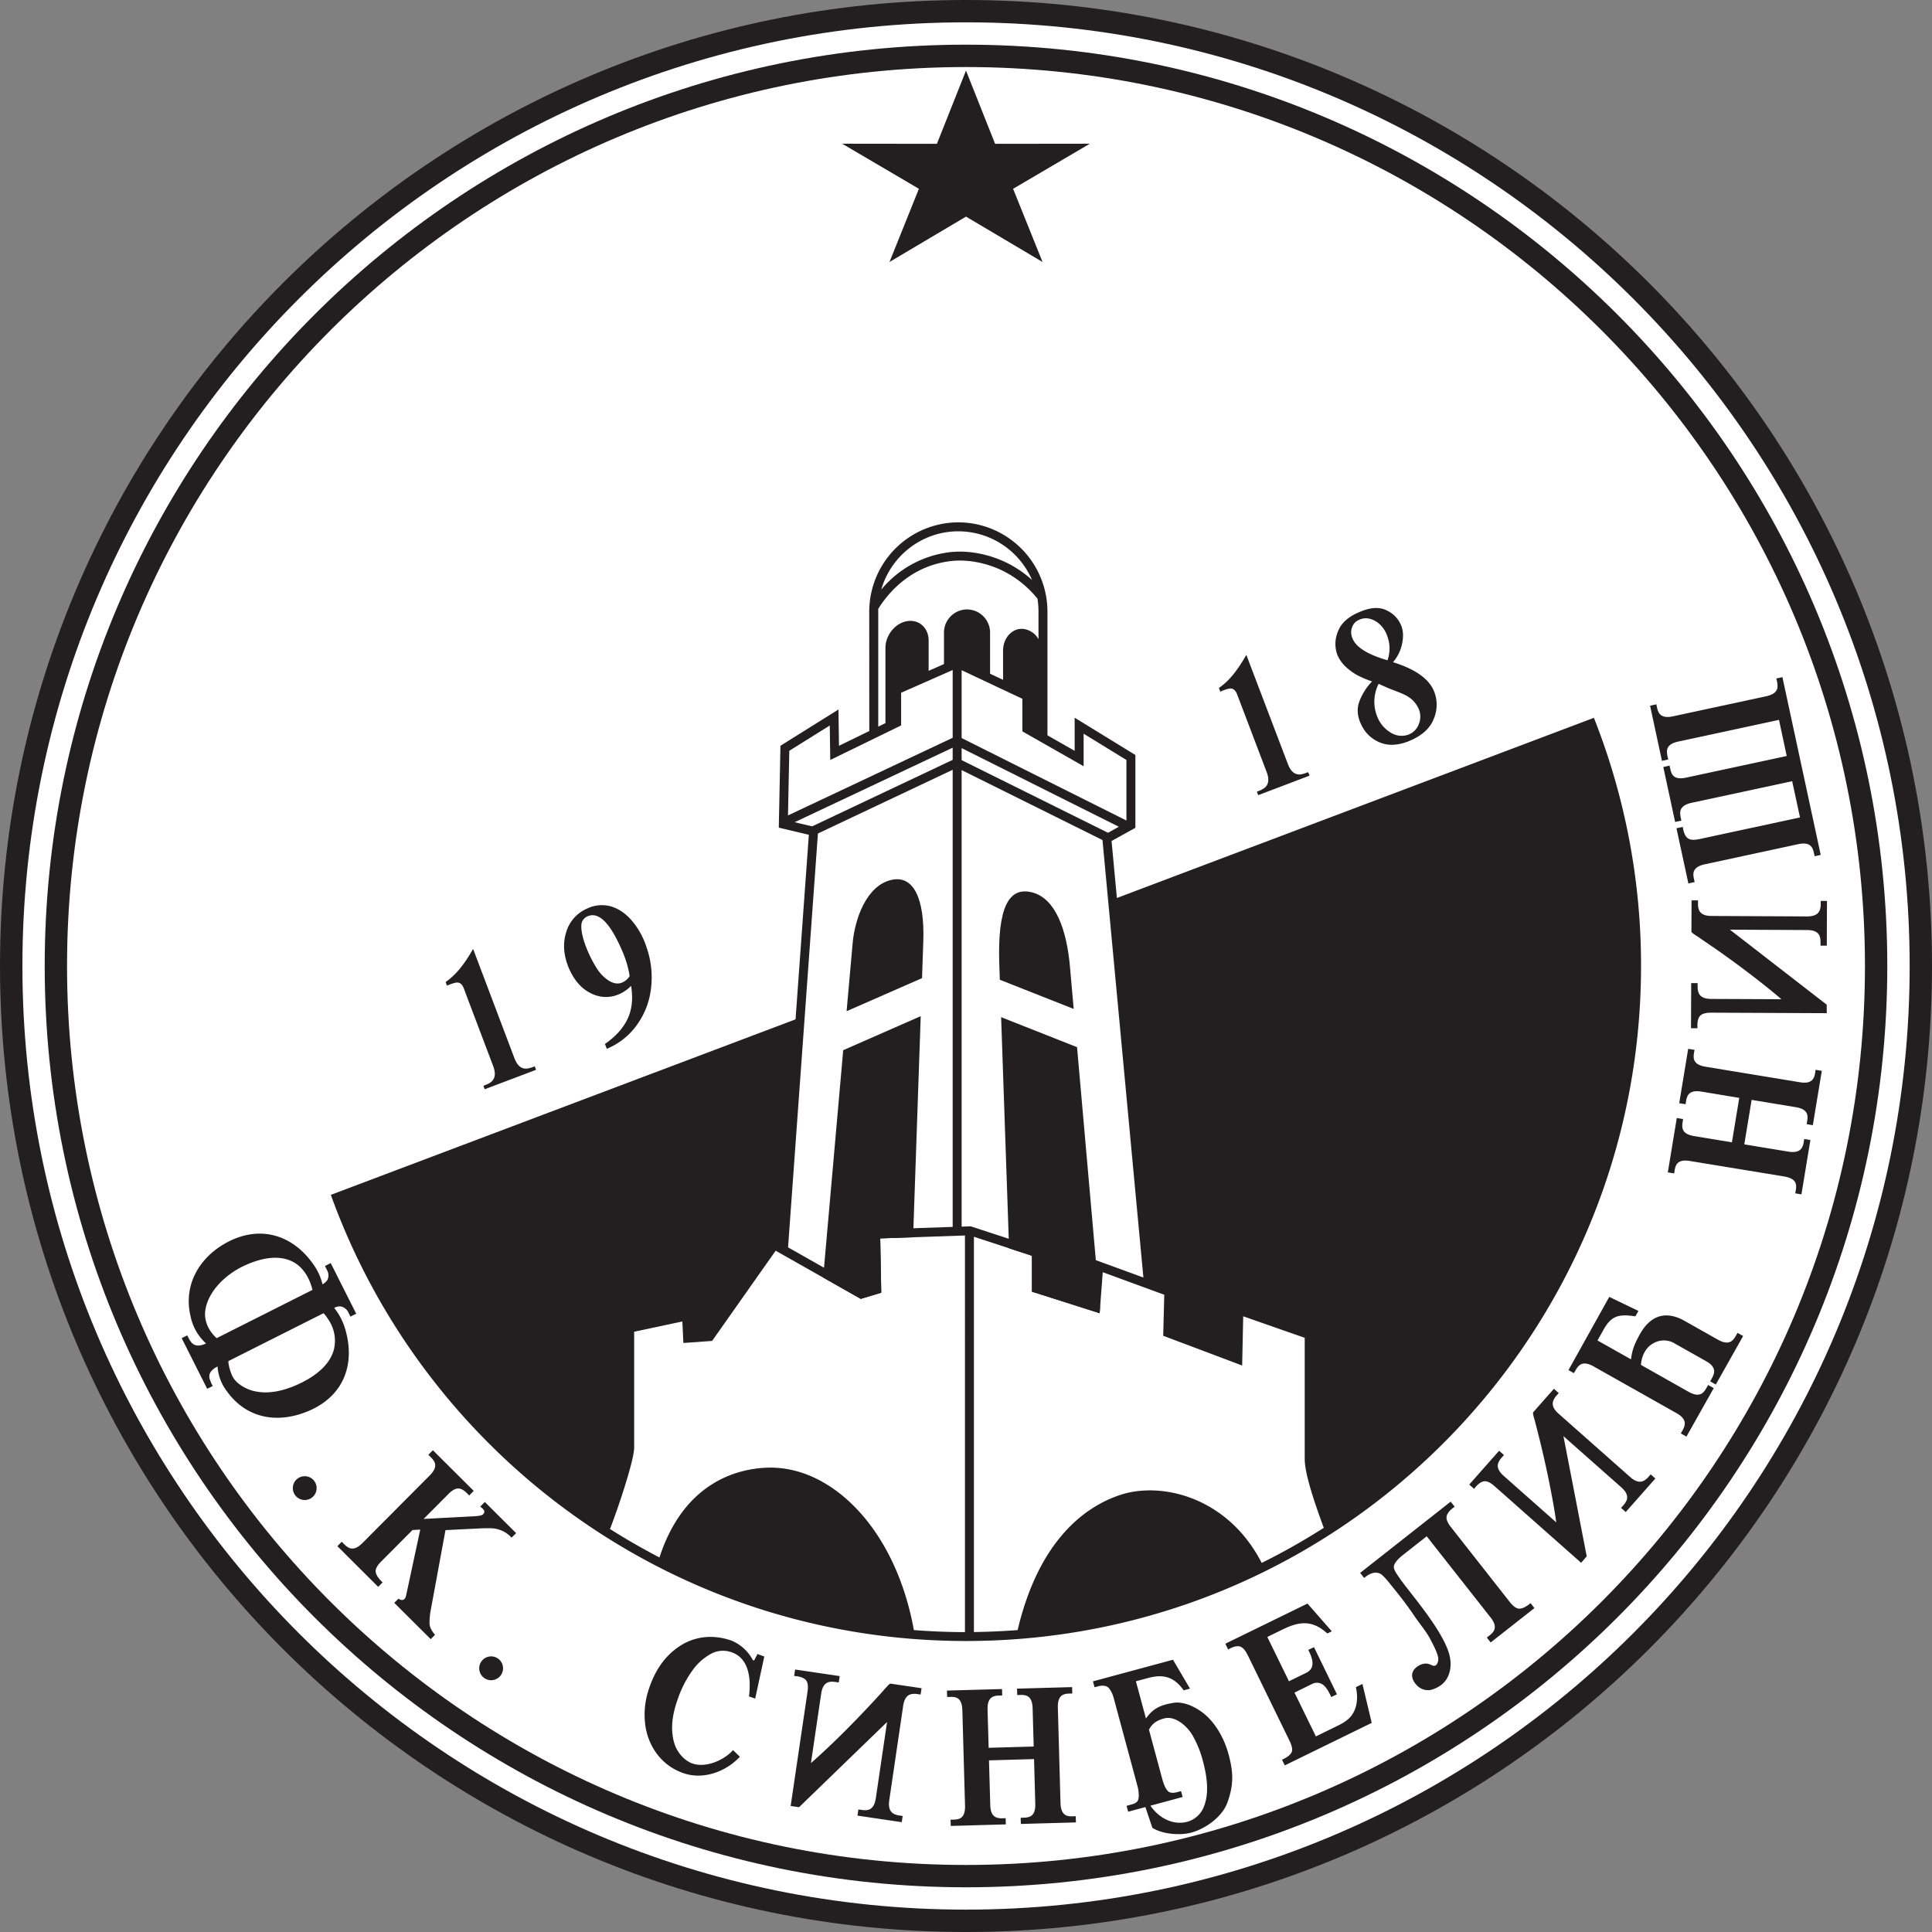 <svg xmlns="http://www.w3.org/2000/svg" width="500" height="500" fill="none">
  <rect width="100%" height="100%" fill="#808080" stroke="none"/>
  <path fill="#231f20" fill-rule="evenodd" d="M250 0c138.05 0 250 111.95 250 250S388.05 500 250 500 0 388.05 0 250 111.95 0 250 0" clip-rule="evenodd"/>
  <path fill="#fff" fill-rule="evenodd" d="M250 5.78c134.86 0 244.22 109.36 244.22 244.22 0 134.85-109.36 244.21-244.22 244.21C115.15 494.21 5.8 384.85 5.8 250S115.15 5.78 250 5.78" clip-rule="evenodd"/>
  <path fill="#231f20" fill-rule="evenodd" d="M250 11.56c131.66 0 238.43 106.77 238.43 238.43S381.66 488.43 250 488.43 11.57 381.65 11.57 249.99 118.34 11.56 250 11.56" clip-rule="evenodd"/>
  <path fill="#fff" fill-rule="evenodd" d="M250 17.35c128.47 0 232.65 104.18 232.65 232.65S378.47 482.65 250 482.65 17.35 378.47 17.35 250 121.54 17.35 250 17.35" clip-rule="evenodd"/>
  <path fill="#231f20" fill-rule="evenodd" d="M412.5 185.77A174 174 0 0 1 424.7 250c0 96.46-78.23 174.69-174.7 174.69-75.67 0-140.1-48.14-164.38-115.46zm-187.53 5.63h46.11v-33.16a23.13 23.13 0 0 0-23.06-23.06 23.13 23.13 0 0 0-23.06 23.06zM250 18.27l7.53 18.95 24.52-.03-19.86 11.67 7.62 18.94L250 56.06 230.2 67.8l7.61-18.94-19.86-11.67 24.52.03z" clip-rule="evenodd"/>
  <path fill="#231f20" fill-rule="evenodd" d="m298.62 334.63.68 1.09-.55.34.1 1.13-2.25.21-13.8 8.63-35.45-25.67-25.72 19.88-18.62-13.51-1.65-.12.07-1.04-.79-.57.93-1.27 7.76-107.68-7.78-1.85.43-21.2 15.01-9.38.14 9.39 13.76-6.71v-8.52l16.83-7.42 19.19 9.03v8.55l11.21 6.38v-8.57l15.72 9.65v18.84l-6.17 3.41z" clip-rule="evenodd"/>
  <path fill="#fff" fill-rule="evenodd" d="M342.6 395.4a173 173 0 0 1-16.07 9.08c-8.76-17.03-25.84-21.1-36.5-17.63-9.41 3.07-21.22 11.96-26.67 35.02q-5.61.42-11.31.5v-102.3l15.02 4.93v9.29l17.52 5.57.8-10.61 15.92 5.83-.27 10.62 20.43 7.7.27-12.74 15.92 5.57v31.31c0 4.15 2.86 12.22 4.94 17.87m-92.87 26.98q-6.68-.01-13.22-.53c-4.8-26.44-21.37-42.3-37.44-42.04-8.25.13-22.1 3.84-28.4 23.25a174 174 0 0 1-12.8-7.36c2.43-6.32 6.25-17.93 6.25-21.08v-29.98l12.47-2.66.27 5.57 7.43-.53 16.45-23.35 22.02 12.47 5.3-1.59-.26-14.06 21.93-.76zm-3.18-231.45V173.4l-13.34 5.88v8.46l-18.34 8.94-.13-8.92-10.47 6.54-.34 16.73zm2.32-17.49v17.56l42.65 21.34v-15.67l-11.08-6.8v8.42l-15.85-9.02v-8.43zm0 23.27 37.88 18.8 2.8-1.56-40.68-20.35z" clip-rule="evenodd"/>
  <path fill="#fff" fill-rule="evenodd" d="M295.91 330.63 285.32 217.4l-36.45-18.1v118.15l2.35-.08 18.17 5.95v9.27l13.1 4.17.81-10.74zm-49.36-13.11v-118.3l-34.87 16.49-7.73 107.11 19.1 10.81 2.67-.8-.28-14.59zm0-124.02-40.9 19.29 4.53 1.07 36.37-17.21z" clip-rule="evenodd"/>
  <path fill="#231f20" fill-rule="evenodd" d="m258.62 249.7.13 3.86 19.12 7.55-.96-10.88c-.8-9.1-3.54-17.89-10.07-19.35-5.69-1.26-8.74 3.76-8.22 18.83m.47 13.53 2.06 59.82 5.92 1.94v9.29l17.52 5.57.1-1.35-5.95-67.5zm-20.14-19.63-.33 9.53-19.52 8.56 1.56-17.56c.54-6.21 3.53-14.98 10.07-16.43 5.68-1.27 8.6 4.81 8.22 15.9m-.67 19.37-1.97 57.21-8.5.3.26 14.06-5.3 1.59-9.74-5.51 5.19-58.84z" clip-rule="evenodd"/>
  <path fill="#fff" fill-rule="evenodd" d="M229.15 187.14v-19.46c0-3.28 2.51-6.4 5.58-6.92 3.08-.53 5.6 1.73 5.6 5.01v7.84l3.97-1.75v-8.18a6 6 0 0 1 5.97-5.96 6 6 0 0 1 5.96 5.96v10.68l3.36 1.58v-7.51c0-3.28 2.28-5.84 5.08-5.68a5.2 5.2 0 0 1 4.09 2.67v-7.18q0-1.68-.26-3.3a27 27 0 0 0-8.5-6.98c-4.16-2.15-9.3-3.3-13.97-2.75-8.18.97-14.6 5.77-18.74 12.35v30.49zm37.93-37.05a20.8 20.8 0 0 0-19.06-12.59c-9.44 0-17.47 6.4-19.95 15.09a27.2 27.2 0 0 1 17.69-9.68c5.13-.6 10.74.63 15.3 3a28 28 0 0 1 6.02 4.18" clip-rule="evenodd"/>
  <path fill="#231f20" fill-rule="evenodd" d="m333.58 435.11 4.49-2.2c2.46-1.2 1.59-3.73.66-5.62l-.14-.3 1.47-.71 5.94 12.2-1.47.72-.14-.3c-.49-1.05-1.31-2.65-2.44-3.15a2.7 2.7 0 0 0-2.41.07l-4.53 2.22 5.54 11.34 5.92-2.9c.94-.46 1.86-1.03 2.63-1.75 2.11-2 2.43-5.14 1.85-7.85l-.05-.25 1.7-.82 2.4 10.07-22.5 11-.72-1.46.3-.14c.77-.38 1.88-1.03 2.22-1.87.33-.85-.19-2.12-.56-2.88l-10.83-22.19c-.4-.8-1.08-1.95-2-2.22-.9-.27-1.99.18-2.77.6l-.3.17-.72-1.5L338.38 415l6.29 7.18-1.16.56c-3.8-3.45-7.09-3.22-11.53-1.05l-4 1.95zm119.74-150.46-1.9 11.51 11.4 1.88c1.47.24 3.16.18 3.74-1.5.12-.24.19-.63.23-.9l.15-.87 1.59.27-2.32 14.06-1.59-.26.14-.87c.05-.3.1-.69.07-1-.01-1.7-1.66-2.26-3.08-2.5l-24.36-4c-1.42-.24-3.17-.23-3.73 1.38a4 4 0 0 0-.25.96l-.14.87-1.64-.27 2.32-14.07 1.63.27-.13.87c-.05.27-.1.67-.07.96 0 1.74 1.58 2.34 3.06 2.58l9.78 1.61 1.9-11.5-9.78-1.62c-1.45-.24-3.17-.2-3.73 1.44-.13.27-.2.66-.25.96l-.14.86-1.64-.26 2.32-14.07 1.64.27-.14.82c-.05.28-.1.7-.07 1 0 1.72 1.62 2.3 3.07 2.54l24.38 4.01c1.45.25 3.15.21 3.72-1.42.14-.28.2-.7.25-.96l.13-.84 1.6.27-2.32 14.07-1.6-.27.15-.87c.05-.29.1-.68.07-1 0-1.71-1.62-2.3-3.07-2.53zm12.52-73.1-2.03-9.38-26.04 5.6c-1.46.32-3.02 1-2.93 2.77-.02.29.07.72.12 1l.18.83-1.62.35-3.06-14.22 1.61-.36.2.83c.06.34.15.72.3 1.04.64 1.6 2.35 1.55 3.8 1.24l26.03-5.6-2-9.35-26.05 5.61c-1.44.31-3.02.97-2.94 2.7q.01.54.13 1.07l.2.87-1.63.35-3.07-14.27 1.62-.35.18.82q.1.52.3 1c.65 1.62 2.35 1.6 3.8 1.29l24.15-5.2c1.47-.32 3.02-1 2.93-2.75q-.01-.52-.12-1.03l-.18-.82 1.57-.34 9.91 46-1.57.34-.2-.87a4 4 0 0 0-.3-.99c-.63-1.6-2.35-1.56-3.79-1.25l-24.14 5.2c-1.44.32-3.02.98-2.95 2.71 0 .32.07.71.13 1.02l.19.87-1.62.35-3.08-14.27 1.64-.36.05.34c.15.9.48 2.04 1.25 2.6.78.58 2.1.4 2.98.22zM255.86 452.33l11.66-.33-.28-9.9c-.04-1.46-.4-3.15-2.11-3.39a4 4 0 0 0-1-.06l-.87.03-.05-1.66 14.25-.4.05 1.66-.83.02c-.29.01-.7.03-1 .12-1.68.34-1.95 2.03-1.91 3.5l.69 24.69c.04 1.47.4 3.15 2.12 3.4.27.06.7.06.99.05l.83-.02.05 1.6-14.25.4-.05-1.6.88-.03c.3-.01.7-.03 1-.12 1.68-.33 1.95-2.03 1.9-3.5l-.32-11.54-11.66.33.33 11.54c.04 1.5.41 3.14 2.15 3.38.29.08.68.07.95.07l.88-.03.05 1.61-14.25.4-.06-1.61.89-.02c.3-.02.7-.04 1-.13 1.66-.33 1.9-2.05 1.86-3.49l-.69-24.69c-.04-1.44-.38-3.15-2.07-3.4a4 4 0 0 0-.99-.05l-.88.02-.05-1.66 14.25-.4.05 1.66-.88.03c-.27 0-.67.02-.95.11-1.7.34-2 2-1.96 3.5zm148.76-80.65 6.02 31.1-1.44 1.67-22.4-19.82c-.67-.6-1.75-1.4-2.7-1.28s-1.83.99-2.4 1.7l-.2.26-1.26-1.11 7.73-8.75 1.25 1.11-.6.68q-.35.37-.6.82c-.95 1.52-.05 2.84 1.14 3.9l13.6 12.03q-.35-2.48-.79-4.95a256 256 0 0 0-3.4-16q-.65-2.63-1.33-5.25c-.07-.3-.68-2.06-.43-2.32l5.34-6.05 1.25 1.1-.53.61c-.2.22-.47.53-.6.82-.98 1.52-.1 2.87 1.11 3.93l18.5 16.37c1.2 1.06 2.64 1.78 4.05.62.26-.17.54-.48.73-.7l.54-.6 1.2 1.07-7.66 8.67-1.21-1.07.57-.64q.35-.4.63-.86c.93-1.5-.01-2.83-1.18-3.86zm-175.05 73.98L206.8 467.7l-2.18-.31 4.37-29.59c.13-.88.21-2.22-.4-2.96-.62-.74-1.83-.98-2.73-1.07l-.34-.04.25-1.66 11.54 1.7-.24 1.65-.9-.13a6 6 0 0 0-1-.06c-1.8.04-2.42 1.52-2.65 3.1l-2.65 17.96q1.88-1.65 3.7-3.36c3.99-3.72 7.82-7.62 11.55-11.6 4.43-4.71 4.95-5.66 5.38-5.6l8 1.18-.25 1.64-.8-.12c-.3-.04-.7-.1-1.01-.05-1.81.01-2.46 1.49-2.7 3.08l-3.6 24.44c-.23 1.58-.05 3.19 1.7 3.73.26.12.68.19.97.23l.8.12-.24 1.6-11.46-1.7.25-1.6.84.13q.54.08 1.07.07c1.76-.05 2.36-1.56 2.59-3.1zM447.7 240.6l25.05 19.41.01 2.2-29.92-.13c-.9 0-2.22.11-2.87.83-.64.71-.71 1.95-.68 2.85l.02.34h-1.68l.05-11.68h1.66v.91q0 .51.09 1.01c.3 1.77 1.84 2.17 3.43 2.18l18.16.08q-1.9-1.65-3.86-3.2a248 248 0 0 0-13.11-9.79l-4.46-3.07c-.25-.18-1.86-1.1-1.85-1.45l.04-8.08h1.66v.82c0 .28-.01.7.07.97v.02l.01.03c.27 1.78 1.83 2.2 3.43 2.2l24.7.12c1.61 0 3.17-.4 3.46-2.22.08-.28.09-.7.09-.99v-.8h1.62l-.05 11.57h-1.62v-.86q0-.52-.08-1.06c-.3-1.75-1.87-2.12-3.43-2.12zm-258 212.32 1.78 1.73-.23.24c-3.65 3.74-9.44 5.8-14.52 3.95a14.3 14.3 0 0 1-6.8-5.05 16 16 0 0 1-3-7.98c-.32-3.08.08-6.1 1.1-9 1.56-4.61 4.19-8.58 8.4-11.12 3.97-2.39 8.56-2.62 12.88-1.1a11 11 0 0 1 5.11 4.32c.07.12.47.84.62.84.17 0 .5-.73.55-.86s.13-.2.2-.3l.1-.24.1-.3 1.81.65-2.36 10.9-1.6-.57.03-.26c.51-4.37 0-10.04-5.12-11.34a6.5 6.5 0 0 0-4.76.58 14.4 14.4 0 0 0-4.76 4.26 28 28 0 0 0-3.74 7.21c-.92 2.54-1.65 5.42-1.54 8.14.08 1.9.44 3.92 1.48 5.54a8 8 0 0 0 3.26 3.03c3.48 1.57 8.32-.42 10.8-3.03zm106.73 14.75-4.46 1.2-.41-1.52 1.03-.29c.72-.19 1.7-.46 1.96-1.25.33-.96.1-2.58-.16-3.53l-6.17-22.86c-.24-.9-.77-2.17-1.5-2.78-.56-.44-1.66-.45-2.31-.28l-1.14.3-.41-1.53 20.71-5.59 4.4 7.47-1.63.44-.14-.18c-2.46-3.35-5.18-4.06-9.1-3l-3.13.84 2.6 9.64c1.85-2.63 3.67-3.45 7-4.04 3.08-.55 6.71 1.47 8.88 3.54 2.67 2.57 4.54 6.2 5.5 9.75 1.28 4.77 1.35 7.91-.3 12.5-1.32 3.69-5.68 6.79-9.34 7.77-2.9.79-7.34.42-9.97-1.16l-.1-.06zm.92-20.03 3.48 12.9c.25.9.75 2.35 1.45 3.02.62.58 1.65.45 2.4.24l.98-.26.4 1.52-8.33 2.25.12.17c2.16 3.02 5.72 4.99 9.47 3.98a6.5 6.5 0 0 0 4.38-4.28c1.26-3.42.59-7.77-.33-11.19a27 27 0 0 0-2.8-6.98c-1.36-2.27-4.4-5.06-7.3-4.28-1.83.5-3 1.2-3.92 2.91m127.33-94.4 12.33 6.96c1.32.74 2.9 1.25 4.01-.1q.36-.44.63-.93l.42-.74 1.45.81-7.07 12.55-1.45-.82.42-.75q.26-.45.44-.96c.6-1.67-.61-2.77-1.96-3.53l-21.52-12.13c-1.35-.76-2.92-1.22-4.03.15q-.35.41-.6.88l-.43.74-1.4-.79 10.56-18.95 7.55 3.64-.8 1.4-.21-.03c-3.95-.57-5.94-.21-7.96 3.37l-1.63 2.9 8.67 4.88c.33-2.6.92-3.94 2.2-6.32 2.69-4.94 6.66-6.45 11.67-3.63l8.65 4.88c1.35.76 2.92 1.22 4.03-.15q.35-.42.6-.88l.42-.75 1.45.82-7.07 12.55-1.45-.82.42-.75q.26-.46.44-.97c.6-1.67-.6-2.76-1.96-3.52l-8.35-4.71a5.4 5.4 0 0 0-5.31.13c-2 1.07-3.03 3.38-3.16 5.57m-55.45 44.35-5.95 4.68c-.57.45-1.21.97-1.68 1.53-.43.5-.9 1.13-.88 1.83.02.82 1.29 2.46 1.75 3.16.2.33.47.6.69.92q.27.39.57.76c3.46 4.46 9.76 12.13 11.3 17.54.8 2.77.42 6.13-1.99 8.01-.85.67-2.4 1.42-3.5 1.4a4 4 0 0 1-2.98-1.4c-1.3-1.39-1.62-3.14-.07-4.48.9-.78 2.34-1.3 3.48-.83q.38.17.8.33.36.13.7 0c.7-.36.87-1.54.7-2.23-.35-1.48-1.3-3.23-2-4.58-1.09-2.07-2.78-4.01-4.1-5.97a96 96 0 0 0-4.58-6.2l-1.24-1.54-1.06-1.32c-.43-.5-1.37-1.61-1.96-1.91-1.4-.7-2.82 0-3.94.88l-.26.2-1.02-1.31 23.42-18.43 1.04 1.31-.28.2c-.74.54-1.62 1.33-1.8 2.28-.19.96.53 2.07 1.1 2.78l15.26 19.42c.54.68 1.45 1.66 2.4 1.7.95.03 1.99-.66 2.7-1.22l.26-.2 1 1.27-11.32 8.9-1-1.27.64-.5q.44-.34.82-.76c1.19-1.3.42-2.8-.52-3.98zm-285.76-65.2c.33-.2.79-.52.97-.77.6-.65.65-1.47.46-2.3-.1-.31-.28-.65-.44-.96l-.36-.72 1.49-.75 6.6 13.1-1.49.75-.34-.68c-.13-.25-.33-.7-.5-.91-.56-.67-1.28-1.11-2.16-1.05-.39.02-.85.2-1.22.37a16 16 0 0 1 2.86 5.49c2.65 8.98-.32 17.07-8.97 20.97-8.05 3.63-16.43 2.45-21.69-4.93a11.6 11.6 0 0 1-2.37-6.35c-1.36.67-2.55 1.69-2 3.37q.18.5.4 1l.35.68-1.44.72-6.6-13.1 1.44-.73.36.72q.25.48.57.91c1 1.42 2.57 1.1 3.94.47a13 13 0 0 1-4.01-7c-1.91-7.98 2.12-15.12 9.14-19 8.43-4.69 17.03-2.4 22.55 5.4a15 15 0 0 1 2.46 5.3m-27.41 13.93 24.81-12.5c-.66-2.8-2.25-5.69-4.83-7.14-4.11-2.3-9.32-.83-13.28 1.1-4.29 2.1-8.76 6.22-9.6 11.14-.47 2.86.83 5.5 2.9 7.4m3.05 5.93c-.04 1.01.6 3.06 1.02 3.88.94 1.9 3.24 3.22 5.2 3.77 4 1.12 8.37-.02 12.03-1.74 3.82-1.79 7.97-4.65 9.07-8.98a9.7 9.7 0 0 0-1.44-7.67c-.35-.53-.78-1.2-1.27-1.65zm22.47 31.42a3.08 3.08 0 1 1-5.5 2.77 3.08 3.08 0 0 1 5.5-2.77m28.05 9.43 13.25-.7c.53-.04 1.5-.11 1.96-.36.3-.2.5-.45.5-.82 0-.43-.46-.84-.77-1.08l-.3-.22 1.2-1.21 8.1 8.06-1.17 1.17-.23-.23a7.4 7.4 0 0 0-5.16-2.2h-1.64l-.9.03-9.18.45-3.74 20.3a19 19 0 0 0-.39 3.86c.03 1 .62 1.96 1.24 2.71l.19.23-1.12 1.12-9.44-9.4 1.1-1.08.2.13c.8.46 1.47.17 1.7-.71l.11-.42 3.62-16.87-2 .11-8.14 8.18c-.62.62-1.48 1.64-1.4 2.58s.92 1.93 1.56 2.57l.23.23-1.13 1.15-10.57-10.53 1.13-1.14.65.64c.23.23.52.5.81.68 1.43 1.02 2.84.08 3.9-.99l17.42-17.5c1.06-1.06 2-2.47.96-3.9a5 5 0 0 0-.68-.8l-.64-.64 1.17-1.18 10.57 10.52-1.18 1.2-.23-.26c-.62-.68-1.54-1.5-2.51-1.56-.98-.06-2 .78-2.63 1.43zm19.65 36.47a3.08 3.08 0 1 1-4.35 4.37 3.08 3.08 0 0 1 4.35-4.37" clip-rule="evenodd"/>
  <path fill="#231f20" d="m157.04 271.43-.48-1.26q4.17-2.88 5.88-6.53 1.7-3.66.88-8.5a9.4 9.4 0 0 1-4.78 2.7q-3.3.68-6.44-1.23t-4.97-6.27q-1.95-4.82-.59-9.12a9.6 9.6 0 0 1 5.55-6.15 8.7 8.7 0 0 1 6.14-.46q2.95.91 5.34 3.71a20 20 0 0 1 3.7 6.68 23.5 23.5 0 0 1 1.22 10.73 20 20 0 0 1-3.68 9.55 18 18 0 0 1-7.77 6.15m5.91-18.82q-.5-3.3-2-6.7-4.53-10.48-8.74-8.83a2.6 2.6 0 0 0-1.76 2.53q-.04 1.8.81 4.32a31 31 0 0 0 3.24 6.75 10 10 0 0 0 3.28 3.25q1.65.9 2.99.44a4.2 4.2 0 0 0 2.18-1.76M315.81 179l-.36-.95c2.89-2.02 4.9-4.75 7.1-8.57l10.75 28.24c.8 2.13 2.01 2.98 3.63 2.64q.4-.08 1.16-.35l.47-.17.35.9-13.29 5.05-.34-.9.56-.22c.47-.17.8-.36 1-.48q2.16-1.25.97-4.38l-7.08-18.62-.29-.76q-.33-.91-.56-1.33-.65-1.05-1.63-.9-.97.14-2.44.8m-200.13 76.1-.36-.95c2.89-2.03 4.9-4.74 7.12-8.56l10.69 28.26q1.2 3.18 3.63 2.63a8 8 0 0 0 1.16-.33l.47-.18.34.9-13.3 5.03-.33-.9.56-.22q.7-.27 1-.47 2.16-1.26.98-4.39l-7.05-18.63-.28-.76q-.33-.91-.56-1.34-.65-1.03-1.63-.9-.97.15-2.45.8m239.43-78.73a28 28 0 0 1-3.5-1.45q-1.64-.82-3.21-2.24a9 9 0 0 1-2.34-3.34 8.3 8.3 0 0 1 .3-6.12q1.32-3.2 5.83-4.96 4.13-1.71 6.93-.16a7.3 7.3 0 0 1 3.64 4.13q.66 1.91.08 4.51a10.6 10.6 0 0 1-2.32 4.65q8.52 2.64 10.56 7.38a9.3 9.3 0 0 1 0 7.24q-1.47 3.84-6.71 5.91-4.2 1.58-7.37.19a9 9 0 0 1-4.64-4.44q-1.63-3.27-.54-6.14a15 15 0 0 1 3.28-5.17m1.69.63a10.3 10.3 0 0 0-.41 8.33 8.3 8.3 0 0 0 3.6 4.32 5.2 5.2 0 0 0 4.5.5 4.6 4.6 0 0 0 2.77-2.88 5 5 0 0 0-.33-4.28 7 7 0 0 0-3.17-3.04q-.74-.43-3.47-1.45-.65-.25-1.5-.62zm2.3-6.1a9 9 0 0 0-.06-6.25 7 7 0 0 0-1.98-3.08 5.6 5.6 0 0 0-2.79-1.46 4 4 0 0 0-2.56.34q-1.34.57-1.83 2.06-.48 1.49.3 3.03 1.54 3.22 8.92 5.36"/>
</svg>
